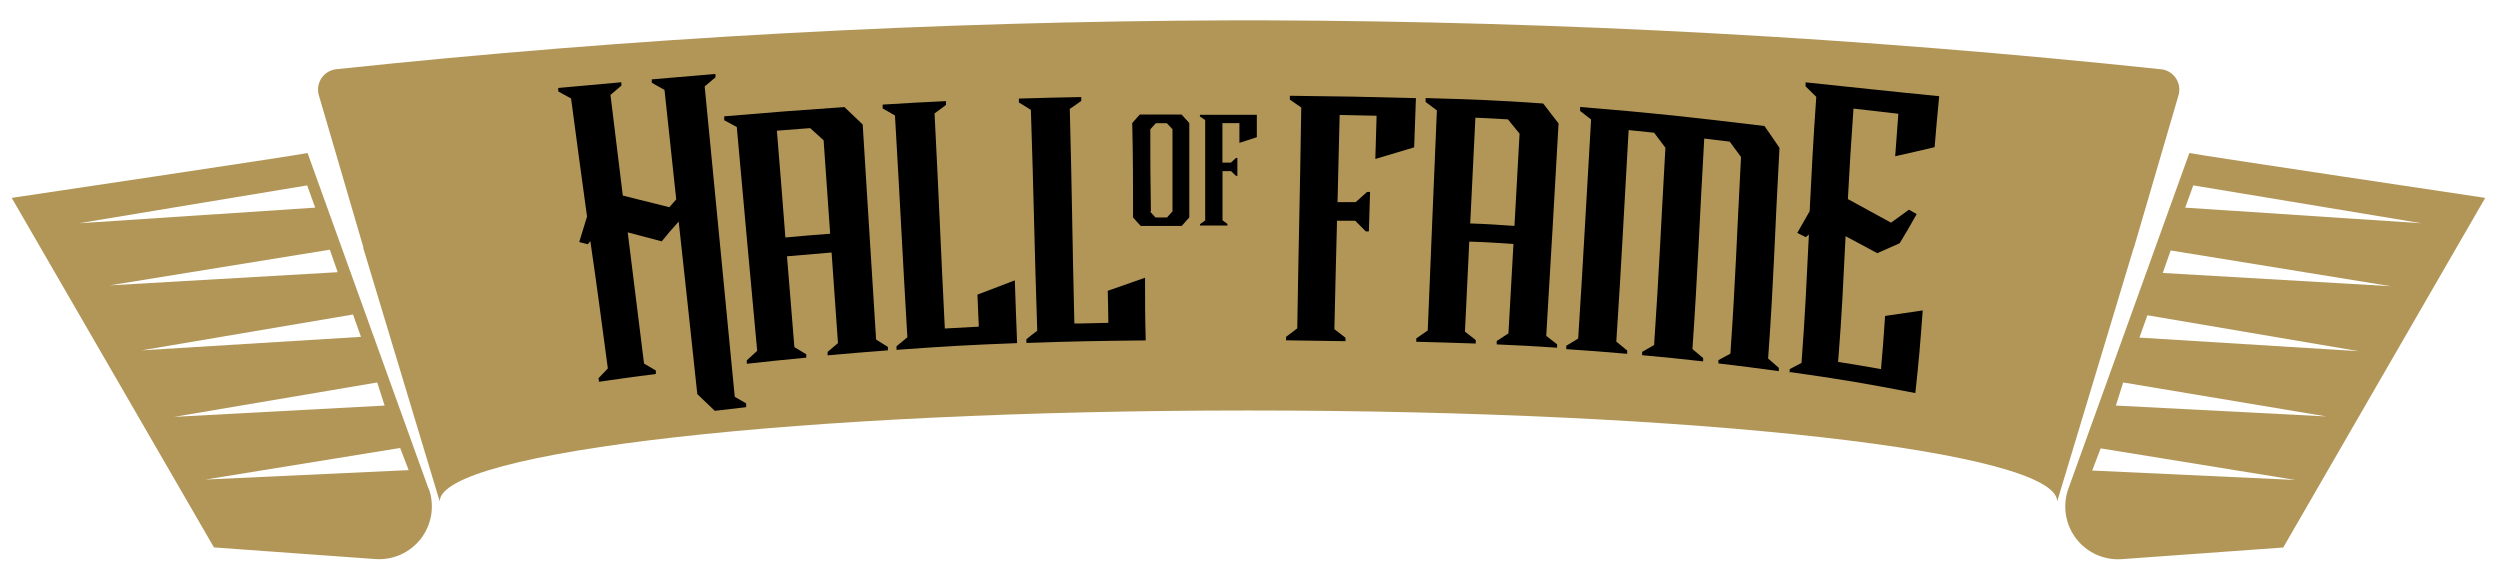 <?xml version="1.0" encoding="UTF-8"?>
<svg width="641px" height="145px" viewBox="0 0 641 145" version="1.1" xmlns="http://www.w3.org/2000/svg" xmlns:xlink="http://www.w3.org/1999/xlink">
    <title>65EFE869-3693-40E5-A82A-B317422001B1</title>
    <defs>
        <filter x="-0.6%" y="-2.9%" width="101.3%" height="105.8%" filterUnits="objectBoundingBox" id="filter-1">
            <feOffset dx="0" dy="2" in="SourceAlpha" result="shadowOffsetOuter1"></feOffset>
            <feColorMatrix values="0 0 0 0 0   0 0 0 0 0   0 0 0 0 0  0 0 0 1 0" type="matrix" in="shadowOffsetOuter1" result="shadowMatrixOuter1"></feColorMatrix>
            <feMerge>
                <feMergeNode in="shadowMatrixOuter1"></feMergeNode>
                <feMergeNode in="SourceGraphic"></feMergeNode>
            </feMerge>
        </filter>
    </defs>
    <g id="Def" stroke="none" stroke-width="1" fill="none" fill-rule="evenodd">
        <g id="desk_hall_of_fame" transform="translate(-396, -307)" fill-rule="nonzero">
            <g id="logo-recortado-tinta" transform="translate(399, 310)" filter="url(#filter-1)">
                <path d="M551.034,12.759 C474.618,4.653 397.838,0.466 320.994,0.214 L313.175,0.214 C236.323,0.466 159.535,4.653 83.112,12.759 C81.591,12.958 80.232,13.813 79.394,15.099 C78.556,16.385 78.323,17.973 78.756,19.446 L90.147,58.323 L90.147,58.606 L109.749,123.576 C109.749,110.682 202.467,100.25 316.855,100.25 L317.378,100.25 C431.745,100.25 524.462,110.682 524.462,123.576 L544.064,58.606 L544.195,58.323 L555.564,19.446 C555.997,17.973 555.765,16.385 554.927,15.099 C554.089,13.813 552.73,12.958 551.208,12.759" id="Path" fill="#B19658"></path>
                <path d="M148.365,56.842 L147.69,57.626 L145.512,57.06 C146.296,54.446 146.71,53.139 147.516,50.526 C145.839,38.242 144.989,32.1 143.421,20.252 L140.133,18.444 L140.133,17.551 L156.315,16.092 L156.315,16.963 L153.527,19.337 C154.747,29.465 155.4,34.583 156.685,45.146 L168.621,48.13 L170.385,46.126 C169.165,34.757 168.555,29.072 167.379,18.052 L164.112,16.222 C164.112,15.874 164.112,15.7 164.112,15.351 L180.447,13.957 C180.447,14.306 180.447,14.48 180.447,14.828 L177.681,17.159 C180.237,43.614 182.807,70.142 185.391,96.743 L188.31,98.42 C188.31,98.812 188.31,99.008 188.31,99.4 L180.273,100.337 L175.786,96.046 C173.957,78.753 172.955,69.649 171.017,51.811 C169.209,53.836 168.316,54.838 166.661,56.886 L157.949,54.577 C159.626,68.102 160.497,74.941 162.13,88.227 L165.158,89.991 L165.158,90.884 C159.234,91.646 156.315,92.06 150.565,92.888 C150.565,92.539 150.565,92.343 150.434,91.995 C151.393,90.971 151.894,90.47 152.852,89.468 C151.11,76.596 150.282,69.91 148.365,56.842" id="Path" fill="#000000"></path>
                <path d="M185.914,27.57 L182.691,25.827 C182.691,25.435 182.691,25.239 182.691,24.825 C194.975,23.78 201.16,23.301 213.509,22.451 L218.192,26.916 C219.586,48.827 220.218,60.174 221.633,82.063 L224.661,83.958 C224.661,84.307 224.661,84.481 224.661,84.829 C218.475,85.308 215.382,85.548 209.197,86.114 C209.197,85.744 209.197,85.57 209.197,85.221 L211.854,82.978 C211.201,73.743 210.874,69.082 210.221,59.739 C205.647,60.109 203.36,60.305 198.786,60.719 C199.548,70.084 199.919,74.767 200.681,84.002 L203.73,85.831 C203.73,86.18 203.73,86.354 203.73,86.702 C197.588,87.29 194.517,87.595 188.484,88.271 C188.484,87.922 188.484,87.726 188.484,87.378 L191.141,84.96 C189.029,62.178 187.961,50.308 185.914,27.57 M204.71,27.853 L196.194,28.506 C197.087,39.396 197.523,44.885 198.372,55.884 C202.946,55.47 205.233,55.274 209.85,54.925 C209.175,45.342 208.827,40.551 208.173,30.967 L204.732,27.853" id="Shape" fill="#000000"></path>
                <path d="M226.86,84.677 L226.86,83.784 L229.648,81.475 C228.32,58.889 227.797,47.193 226.468,24.608 L223.31,22.8 C223.31,22.408 223.31,22.212 223.31,21.82 C229.844,21.406 233.068,21.232 239.558,20.927 C239.558,21.319 239.558,21.515 239.558,21.907 L236.618,24.085 C237.75,45.996 238.143,57.278 239.253,79.232 C242.782,79.014 244.546,78.927 247.965,78.753 C247.835,75.464 247.769,73.83 247.617,70.542 C251.45,69.061 253.367,68.364 257.2,66.883 C257.418,73.417 257.527,76.553 257.788,82.978 C245.504,83.435 239.275,83.806 226.86,84.699" id="Path" fill="#000000"></path>
                <path d="M260.162,82.847 L260.162,81.976 C261.273,81.083 261.817,80.648 262.95,79.798 C262.188,57.212 262.079,45.691 261.316,23.17 L258.245,21.275 C258.245,20.861 258.245,20.665 258.245,20.273 C264.671,20.077 267.85,20.012 274.232,19.881 C274.232,20.273 274.232,20.469 274.232,20.883 L271.292,22.931 C271.88,44.841 271.923,56.014 272.468,77.947 C275.953,77.947 277.695,77.816 281.18,77.773 C281.18,74.484 281.071,72.85 281.027,69.562 L290.589,66.207 C290.589,72.741 290.589,75.878 290.763,82.281 C278.566,82.412 272.468,82.499 260.271,82.934" id="Path" fill="#000000"></path>
                <path d="M339.18,79.428 L341.99,81.606 C341.99,81.954 341.99,82.129 341.99,82.477 L326.744,82.259 L326.744,81.366 L329.619,79.188 C329.967,56.646 330.315,45.059 330.642,22.56 L327.724,20.557 L327.724,19.555 C340.617,19.685 347.064,19.816 360.045,20.164 C359.871,25.196 359.762,27.722 359.588,32.775 L349.634,35.759 C349.765,31.403 349.852,29.094 349.961,24.673 L340.487,24.477 C340.291,33.385 340.182,37.872 339.942,46.823 L344.603,46.823 L347.522,44.21 L348.284,44.21 C348.175,48.261 348.11,50.286 347.979,54.337 L347.195,54.337 L344.472,51.593 L339.812,51.593 C339.528,62.744 339.376,68.342 339.136,79.384" id="Path" fill="#000000"></path>
                <path d="M365.447,23.323 L362.528,21.145 C362.528,20.753 362.528,20.557 362.528,20.143 C374.572,20.491 380.714,20.687 392.672,21.537 C394.262,23.562 395.046,24.586 396.614,26.655 C395.351,48.762 394.762,59.652 393.456,81.105 L396.244,83.283 L396.244,84.154 C390.014,83.74 386.922,83.566 380.758,83.305 C380.758,82.956 380.758,82.782 380.758,82.433 L383.764,80.473 C384.286,71.369 384.548,66.774 385.049,57.561 C380.518,57.256 378.253,57.082 373.723,56.951 C373.287,66.207 373.048,70.847 372.612,80.016 L375.378,82.194 L375.378,83.087 C369.258,82.847 366.231,82.804 360.132,82.63 L360.132,81.758 L363.073,79.733 C363.966,57.212 364.51,45.604 365.425,23.105 M383.633,25.609 C380.301,25.413 378.624,25.305 375.291,25.174 C374.768,36.064 374.507,41.422 373.963,52.29 C378.493,52.442 380.758,52.617 385.31,52.922 L386.617,29.269 L383.633,25.609" id="Shape" fill="#000000"></path>
                <path d="M430.896,84.459 L433.683,86.811 C433.683,87.16 433.683,87.312 433.683,87.661 C427.432,86.964 424.296,86.637 418.045,86.071 C418.045,85.722 418.045,85.57 418.045,85.221 L421.116,83.457 C422.445,63.659 422.815,53.88 424.013,32.884 L421.116,29.029 L414.582,28.354 C413.275,50.744 412.818,61.329 411.424,82.586 L414.212,84.873 C414.212,85.221 414.212,85.374 414.212,85.722 C407.961,85.178 404.825,84.938 398.596,84.524 C398.596,84.176 398.596,84.002 398.596,83.653 L401.645,81.802 C403.061,59.739 403.583,48.631 404.956,25.631 L402.146,23.453 C402.146,23.039 402.146,22.843 402.146,22.43 C421.225,23.976 430.569,25.043 449.409,27.308 C450.955,29.486 451.717,30.684 453.264,32.906 C451.979,56.058 451.848,66.077 450.345,86.92 L453.089,89.316 L453.089,90.165 C446.947,89.316 443.833,88.924 437.604,88.183 C437.604,87.857 437.604,87.682 437.604,87.334 L440.675,85.679 C442.025,66.077 442.265,56.537 443.397,35.258 L440.5,31.316 L433.966,30.532 C432.66,53.27 432.377,63.55 430.939,84.546" id="Path" fill="#000000"></path>
                <path d="M455.877,90.492 C455.877,90.144 455.877,89.969 455.877,89.643 L458.905,88.053 C459.885,74.985 460.124,68.712 460.799,55.143 L459.994,55.797 L457.816,54.729 C459.079,52.551 459.732,51.397 460.995,49.154 C461.562,38.024 461.823,32.274 462.694,19.838 C461.605,18.749 461.061,18.204 459.95,17.137 C459.95,16.723 459.95,16.527 459.95,16.113 C473.454,17.507 480.249,18.291 494.21,19.664 C493.687,25.109 493.448,27.722 493.034,32.732 C488.961,33.69 486.935,34.169 482.928,35.062 C483.233,30.837 483.385,28.68 483.734,24.172 L472.234,22.843 C471.537,32.623 471.276,37.196 470.796,46.039 L481.861,52.094 L486.456,48.762 L488.438,49.894 C486.718,52.943 485.868,54.424 484.082,57.365 L478.332,59.913 L470.208,55.557 C469.533,68.908 469.294,75.159 468.292,87.791 C472.648,88.488 474.935,88.859 479.291,89.643 C479.77,84.198 479.966,81.497 480.336,76.008 L489.985,74.593 C489.353,83.152 489.026,87.312 488.09,95.785 C475.436,93.323 468.858,92.213 455.55,90.34" id="Path" fill="#000000"></path>
                <path d="M299.954,24.368 L301.936,26.546 C301.936,36.195 301.936,41.051 301.936,50.744 L299.998,52.922 C295.794,52.922 293.703,52.922 289.478,52.922 C288.694,52.094 288.324,51.658 287.518,50.744 C287.518,41.051 287.518,36.195 287.3,26.546 L289.238,24.368 L299.954,24.368 M291.852,49.219 L293.268,50.765 L296.208,50.765 L297.624,49.197 C297.624,40.747 297.624,36.521 297.624,28.136 L296.186,26.59 L293.355,26.59 L291.939,28.158 C291.939,36.543 291.939,40.768 292.092,49.219" id="Shape" fill="#000000"></path>
                <path d="M310.409,51.462 L311.715,52.421 L311.715,52.834 L304.68,52.834 L304.68,52.486 C305.225,52.116 305.486,51.92 306.009,51.528 C306.009,41.204 306.009,36.042 306.009,25.784 L304.659,24.869 L304.659,24.433 C310.517,24.433 313.371,24.433 319.251,24.433 C319.251,26.72 319.251,27.875 319.251,30.183 L314.786,31.621 C314.786,29.595 314.786,28.593 314.786,26.568 L310.43,26.568 C310.43,30.597 310.43,32.644 310.43,36.695 L312.608,36.695 L313.915,35.498 L314.264,35.498 C314.264,37.327 314.264,38.242 314.264,40.093 L313.915,40.093 C313.414,39.592 313.153,39.353 312.63,38.873 L310.452,38.873 C310.452,43.926 310.452,46.453 310.452,51.506" id="Path" fill="#000000"></path>
                <path d="M106.874,120.287 L75.86,34.234 C73.028,34.866 0,45.734 0,45.734 L51.858,135.359 L93.24,138.343 C97.801,138.67 102.219,136.67 104.983,133.027 C107.747,129.385 108.483,124.592 106.94,120.287 M75.751,42.533 L77.82,48.239 L17.206,52.246 L75.751,42.533 Z M81.566,59.02 L83.592,64.792 L25.112,68.168 L81.566,59.02 Z M87.512,75.638 L89.559,81.366 L33.302,84.829 L87.512,75.638 Z M93.719,93.062 L95.614,98.986 L41.665,101.883 L93.719,93.062 Z M49.658,117.957 L99.6,109.855 L101.778,115.539 L49.658,117.957 Z" id="Shape" fill="#B19658"></path>
                <path d="M558.352,34.234 L527.337,120.287 C525.785,124.594 526.516,129.395 529.281,133.044 C532.047,136.693 536.47,138.695 541.037,138.365 L582.419,135.381 L634.212,45.734 C634.212,45.734 561.183,34.844 558.352,34.234 M559.354,42.533 L617.899,52.246 L557.285,48.239 L559.354,42.533 Z M533.436,115.648 L535.614,109.963 L585.555,118.066 L533.436,115.648 Z M539.512,98.986 L541.385,93.062 L593.44,101.774 L539.512,98.986 Z M545.545,81.562 L547.593,75.834 L601.803,85.047 L545.545,81.562 Z M551.535,64.988 L553.56,59.216 L609.992,68.385 L551.535,64.988 Z" id="Shape" fill="#B19658"></path>
            </g>
        </g>
    </g>
</svg>